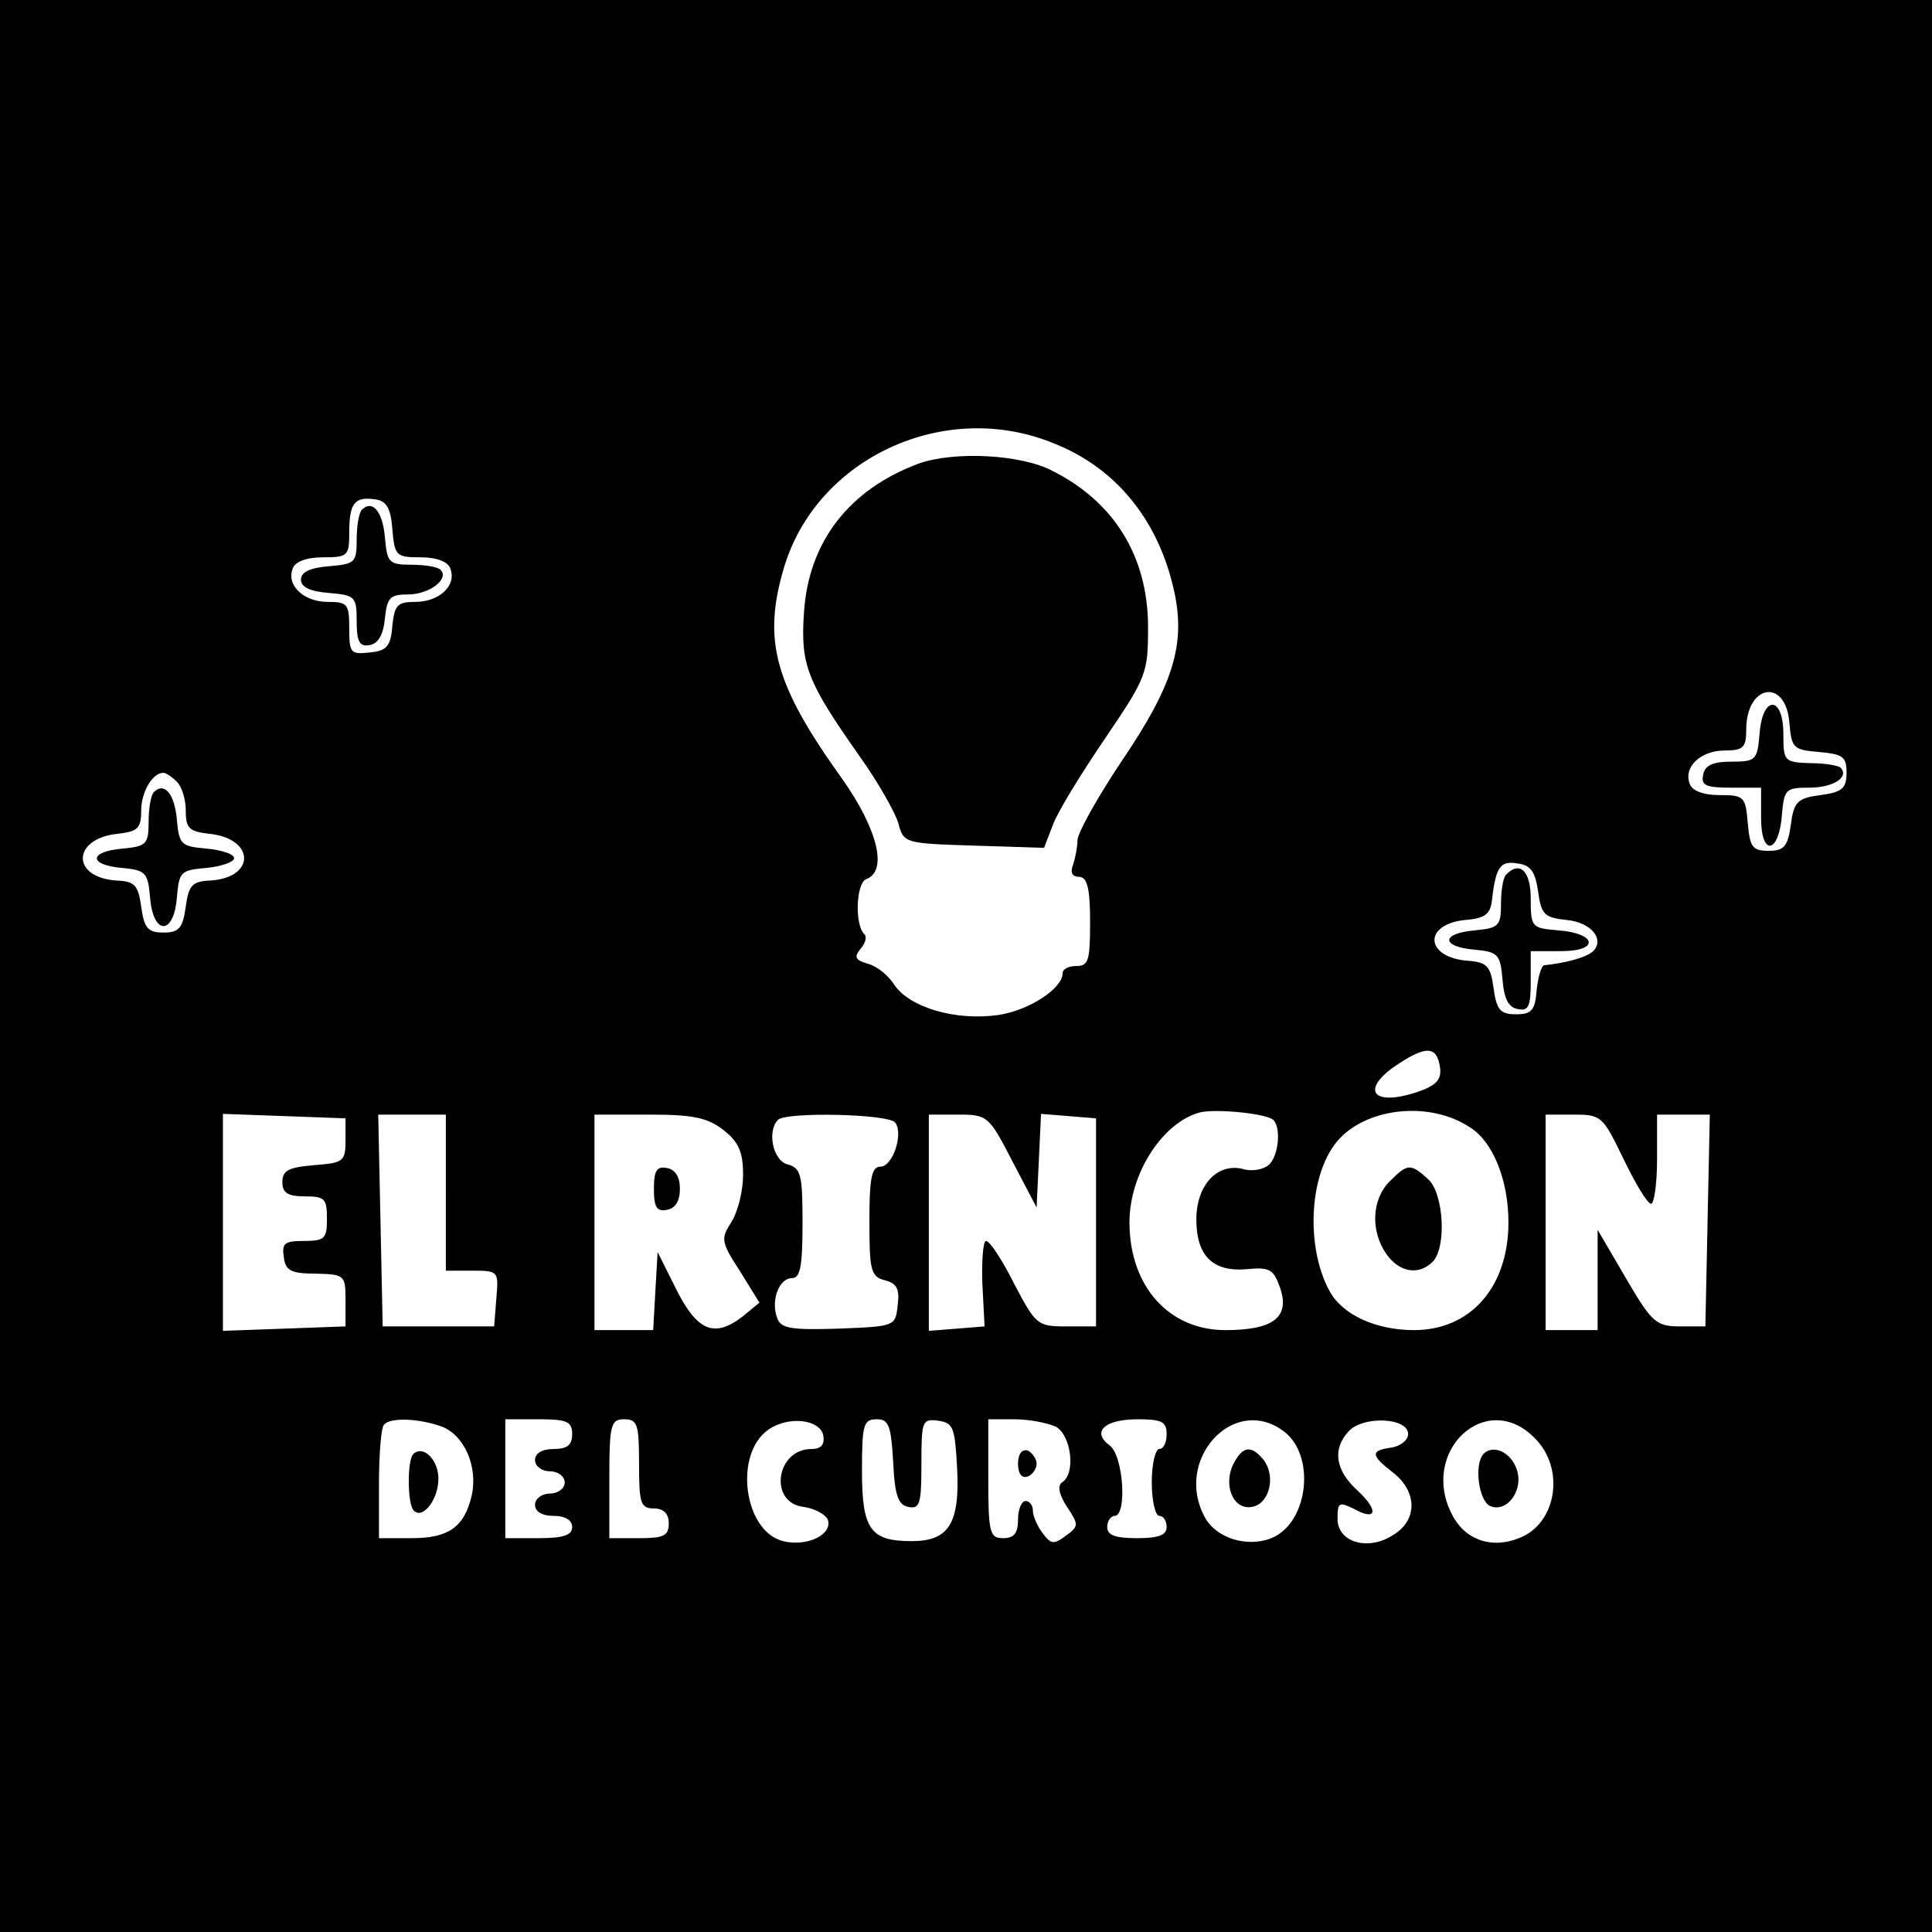 <?xml version="1.0" standalone="no"?>
<!DOCTYPE svg PUBLIC "-//W3C//DTD SVG 20010904//EN"
 "http://www.w3.org/TR/2001/REC-SVG-20010904/DTD/svg10.dtd">
<svg version="1.0" xmlns="http://www.w3.org/2000/svg"
 width="260pt" height="260pt" viewBox="0 0 260 260"
 preserveAspectRatio="xMidYMid meet">
<g transform="translate(0,260) scale(0.1,-0.1)"
fill="#000000" stroke="none">
<path d="M0 1300 l0 -1300 1300 0 1300 0 0 1300 0 1300 -1300 0 -1300 0 0
-1300z m1419 703 c83 -33 140 -103 161 -198 16 -72 -1 -127 -71 -230 -32 -48
-59 -96 -59 -106 0 -9 -3 -24 -6 -33 -4 -10 -1 -16 8 -16 11 0 15 -15 15 -60
0 -52 -2 -60 -18 -60 -11 0 -19 -4 -19 -10 0 -20 -45 -50 -87 -56 -57 -8 -118
10 -139 40 -8 13 -24 26 -36 29 -17 5 -19 9 -10 20 7 8 9 17 5 20 -13 13 -11
69 3 74 29 11 15 67 -32 134 -92 128 -108 187 -79 285 44 148 217 228 364 167z
m-891 -115 c3 -36 5 -38 38 -38 22 0 37 -6 40 -15 9 -23 -15 -45 -47 -45 -24
0 -28 -4 -31 -32 -2 -28 -8 -34 -30 -36 -26 -3 -28 -1 -28 32 0 33 -2 36 -29
36 -32 0 -56 22 -47 45 3 9 18 15 41 15 33 0 35 2 35 33 0 40 7 49 35 45 15
-2 21 -12 23 -40z m1880 -260 c3 -35 5 -37 40 -40 32 -3 37 -6 37 -28 0 -21
-6 -26 -35 -30 -31 -4 -36 -9 -40 -40 -4 -29 -9 -35 -30 -35 -22 0 -25 5 -28
38 -3 35 -5 37 -38 37 -22 0 -37 6 -40 15 -9 23 15 45 47 45 25 0 29 4 29 28
0 61 53 70 58 10z m-2170 -80 c7 -7 12 -24 12 -39 0 -24 5 -28 31 -31 62 -6
64 -59 2 -63 -24 -1 -29 -6 -33 -35 -4 -29 -9 -35 -30 -35 -21 0 -26 6 -30 35
-4 29 -9 34 -33 35 -62 4 -60 57 2 63 26 3 31 7 31 31 0 25 15 51 30 51 3 0
11 -5 18 -12z m1832 -148 c4 -31 9 -35 38 -38 33 -3 52 -26 36 -42 -8 -8 -36
-16 -66 -19 -4 -1 -8 -16 -10 -33 -2 -28 -7 -33 -28 -33 -21 0 -26 6 -30 35
-4 30 -9 35 -34 37 -58 4 -62 49 -4 55 27 2 34 8 36 28 5 43 11 52 34 48 18
-2 24 -11 28 -38z m-132 -237 c2 -16 -5 -24 -32 -33 -61 -20 -76 5 -23 39 37
24 51 23 55 -6z m-226 -69 c13 -8 9 -51 -5 -62 -7 -6 -23 -9 -35 -5 -34 8 -62
-22 -62 -68 0 -49 22 -71 68 -67 31 3 36 0 45 -26 13 -39 -10 -56 -74 -56 -76
0 -129 59 -129 145 0 66 45 135 95 148 20 5 84 -1 97 -9z m266 -11 c31 -19 52
-71 52 -128 0 -87 -51 -145 -127 -145 -52 0 -97 21 -114 53 -33 61 -27 162 14
205 40 42 122 50 175 15z m-1513 -18 c0 -28 -3 -30 -42 -33 -35 -3 -43 -7 -43
-23 0 -14 7 -19 30 -19 27 0 30 -3 30 -30 0 -27 -3 -30 -31 -30 -26 0 -30 -3
-27 -22 2 -18 10 -22 43 -22 39 -1 40 -2 40 -36 l0 -35 -82 -3 -83 -3 0 146 0
146 83 -3 82 -3 0 -30z m135 -70 l0 -105 36 0 c35 0 35 -1 32 -37 l-3 -38 -75
0 -75 0 -3 143 -3 142 46 0 45 0 0 -105z m374 84 c20 -16 26 -29 26 -60 0 -22
-7 -50 -16 -64 -14 -22 -14 -26 12 -66 l26 -42 -23 -19 c-38 -29 -61 -19 -89
37 l-25 50 -3 -52 -3 -53 -40 0 -39 0 0 145 0 145 74 0 c59 0 78 -4 100 -21z
m231 10 c11 -16 -4 -59 -20 -59 -12 0 -15 -15 -15 -74 0 -66 2 -74 21 -79 16
-4 20 -12 17 -34 -3 -28 -4 -28 -79 -31 -64 -2 -78 0 -83 14 -9 23 2 54 20 54
11 0 14 16 14 74 0 65 -2 74 -20 79 -20 5 -28 45 -13 60 11 11 151 8 158 -4z
m157 -51 l33 -63 3 63 3 63 37 -3 37 -3 0 -140 0 -140 -40 0 c-39 0 -41 2 -70
57 -16 32 -33 58 -38 58 -4 0 -6 -26 -5 -57 l3 -58 -37 -3 -38 -3 0 145 0 146
40 0 c39 0 41 -2 72 -62z m823 2 c16 -33 32 -60 37 -60 4 0 8 27 8 60 l0 60
35 0 36 0 -3 -142 -3 -143 -34 0 c-32 0 -38 5 -73 65 l-38 65 0 -67 0 -68 -35
0 -35 0 0 145 0 145 38 0 c37 0 39 -2 67 -60z m-1590 -360 c30 -12 48 -53 40
-92 -10 -43 -31 -58 -81 -58 l-44 0 0 73 c0 41 3 77 7 80 9 10 48 8 78 -3z
m175 -10 c0 -15 -7 -20 -25 -20 -16 0 -25 -6 -25 -15 0 -8 9 -15 20 -15 11 0
20 -7 20 -15 0 -8 -9 -15 -20 -15 -11 0 -20 -7 -20 -15 0 -9 9 -15 25 -15 16
0 25 -6 25 -15 0 -11 -12 -15 -45 -15 l-45 0 0 80 0 80 45 0 c38 0 45 -3 45
-20z m90 -40 c0 -53 2 -60 20 -60 13 0 20 -7 20 -20 0 -17 -7 -20 -40 -20
l-40 0 0 80 c0 73 2 80 20 80 18 0 20 -7 20 -60z m248 38 c2 -12 -3 -18 -16
-18 -48 0 -58 -73 -10 -78 14 -2 29 -10 32 -17 7 -20 -28 -37 -60 -29 -53 13
-67 117 -20 150 27 19 70 14 74 -8z m94 -35 c2 -46 7 -59 21 -61 15 -3 17 5
17 58 0 58 1 61 23 58 20 -3 22 -9 25 -63 4 -75 -11 -99 -61 -99 -56 0 -67 16
-67 95 0 62 2 69 20 69 16 0 19 -8 22 -57z m219 47 c21 -12 27 -64 8 -75 -6
-5 -4 -16 7 -33 16 -24 16 -26 -2 -39 -16 -12 -20 -11 -31 4 -7 9 -13 23 -13
30 0 7 -4 13 -10 13 -5 0 -10 -11 -10 -25 0 -18 -5 -25 -20 -25 -18 0 -20 7
-20 80 l0 80 36 0 c19 0 44 -5 55 -10z m149 -10 c0 -11 -4 -20 -10 -20 -5 0
-10 -20 -10 -45 0 -25 5 -45 10 -45 6 0 10 -7 10 -15 0 -11 -11 -15 -40 -15
-29 0 -40 4 -40 15 0 8 5 15 10 15 17 0 12 82 -7 95 -24 18 -7 35 38 35 32 0
39 -3 39 -20z m156 5 c45 -31 36 -124 -15 -145 -33 -13 -75 0 -90 29 -41 76
38 164 105 116z m169 -5 c0 -8 -10 -16 -22 -18 -29 -4 -29 -10 2 -34 32 -25
33 -63 1 -83 -34 -23 -76 -11 -76 21 0 22 2 23 21 14 32 -18 35 -3 6 24 -31
28 -34 57 -11 81 21 20 79 17 79 -5z m170 -5 c42 -41 30 -116 -21 -135 -37
-15 -73 -2 -90 32 -44 85 46 169 111 103z"/>
<path d="M1236 1976 c-94 -35 -148 -106 -154 -200 -5 -71 4 -93 75 -194 25
-35 48 -76 52 -90 7 -27 9 -27 102 -30 l94 -3 12 31 c6 17 38 69 70 116 57 84
58 88 58 153 -1 92 -45 165 -128 207 -43 23 -134 27 -181 10z"/>
<path d="M487 1914 c-4 -4 -7 -22 -7 -40 0 -31 -2 -33 -37 -36 -26 -2 -38 -8
-38 -18 0 -10 12 -16 38 -18 35 -3 37 -5 37 -38 0 -28 4 -35 18 -32 11 2 18
14 20 36 3 28 7 32 31 32 29 0 56 21 44 33 -3 4 -21 7 -39 7 -31 0 -33 3 -36
37 -3 35 -17 51 -31 37z"/>
<path d="M2368 1613 c-3 -36 -5 -38 -38 -38 -25 0 -36 -5 -38 -18 -3 -14 4
-17 37 -17 l41 0 0 -41 c0 -52 24 -48 28 4 3 35 5 37 37 37 32 0 54 14 42 27
-4 3 -22 6 -41 6 -35 1 -36 3 -36 39 0 52 -28 53 -32 1z"/>
<path d="M207 1534 c-4 -4 -7 -22 -7 -40 0 -30 -3 -33 -35 -36 -46 -4 -46 -22
-1 -26 32 -3 35 -6 38 -40 4 -51 32 -51 36 0 3 35 5 37 40 40 20 2 37 8 37 13
0 6 -17 11 -37 13 -34 3 -37 5 -40 39 -3 35 -17 51 -31 37z"/>
<path d="M2027 1423 c-4 -3 -7 -21 -7 -39 0 -30 -3 -33 -35 -36 -46 -4 -46
-22 -1 -26 32 -3 35 -6 38 -40 2 -26 8 -38 21 -40 14 -3 17 4 17 37 l0 41 41
0 c52 0 48 24 -4 28 -36 3 -37 4 -37 43 0 37 -15 51 -33 32z"/>
<path d="M1870 1010 c-24 -24 -26 -67 -4 -98 17 -24 43 -29 62 -10 19 19 15
92 -6 111 -24 22 -28 21 -52 -3z"/>
<path d="M880 1000 c0 -25 4 -31 18 -28 11 2 17 12 17 28 0 16 -6 26 -17 28
-14 3 -18 -3 -18 -28z"/>
<path d="M556 643 c-8 -8 -8 -68 1 -76 12 -12 33 15 33 43 0 26 -21 46 -34 33z"/>
<path d="M1370 630 c0 -13 5 -20 13 -17 6 2 12 10 12 17 0 7 -6 15 -12 18 -8
2 -13 -5 -13 -18z"/>
<path d="M1661 632 c-16 -29 -2 -64 23 -60 24 3 34 41 16 64 -16 19 -27 18
-39 -4z"/>
<path d="M1997 644 c-14 -14 -7 -65 9 -71 23 -9 45 23 35 50 -8 23 -31 33 -44
21z"/>
</g>
</svg>
